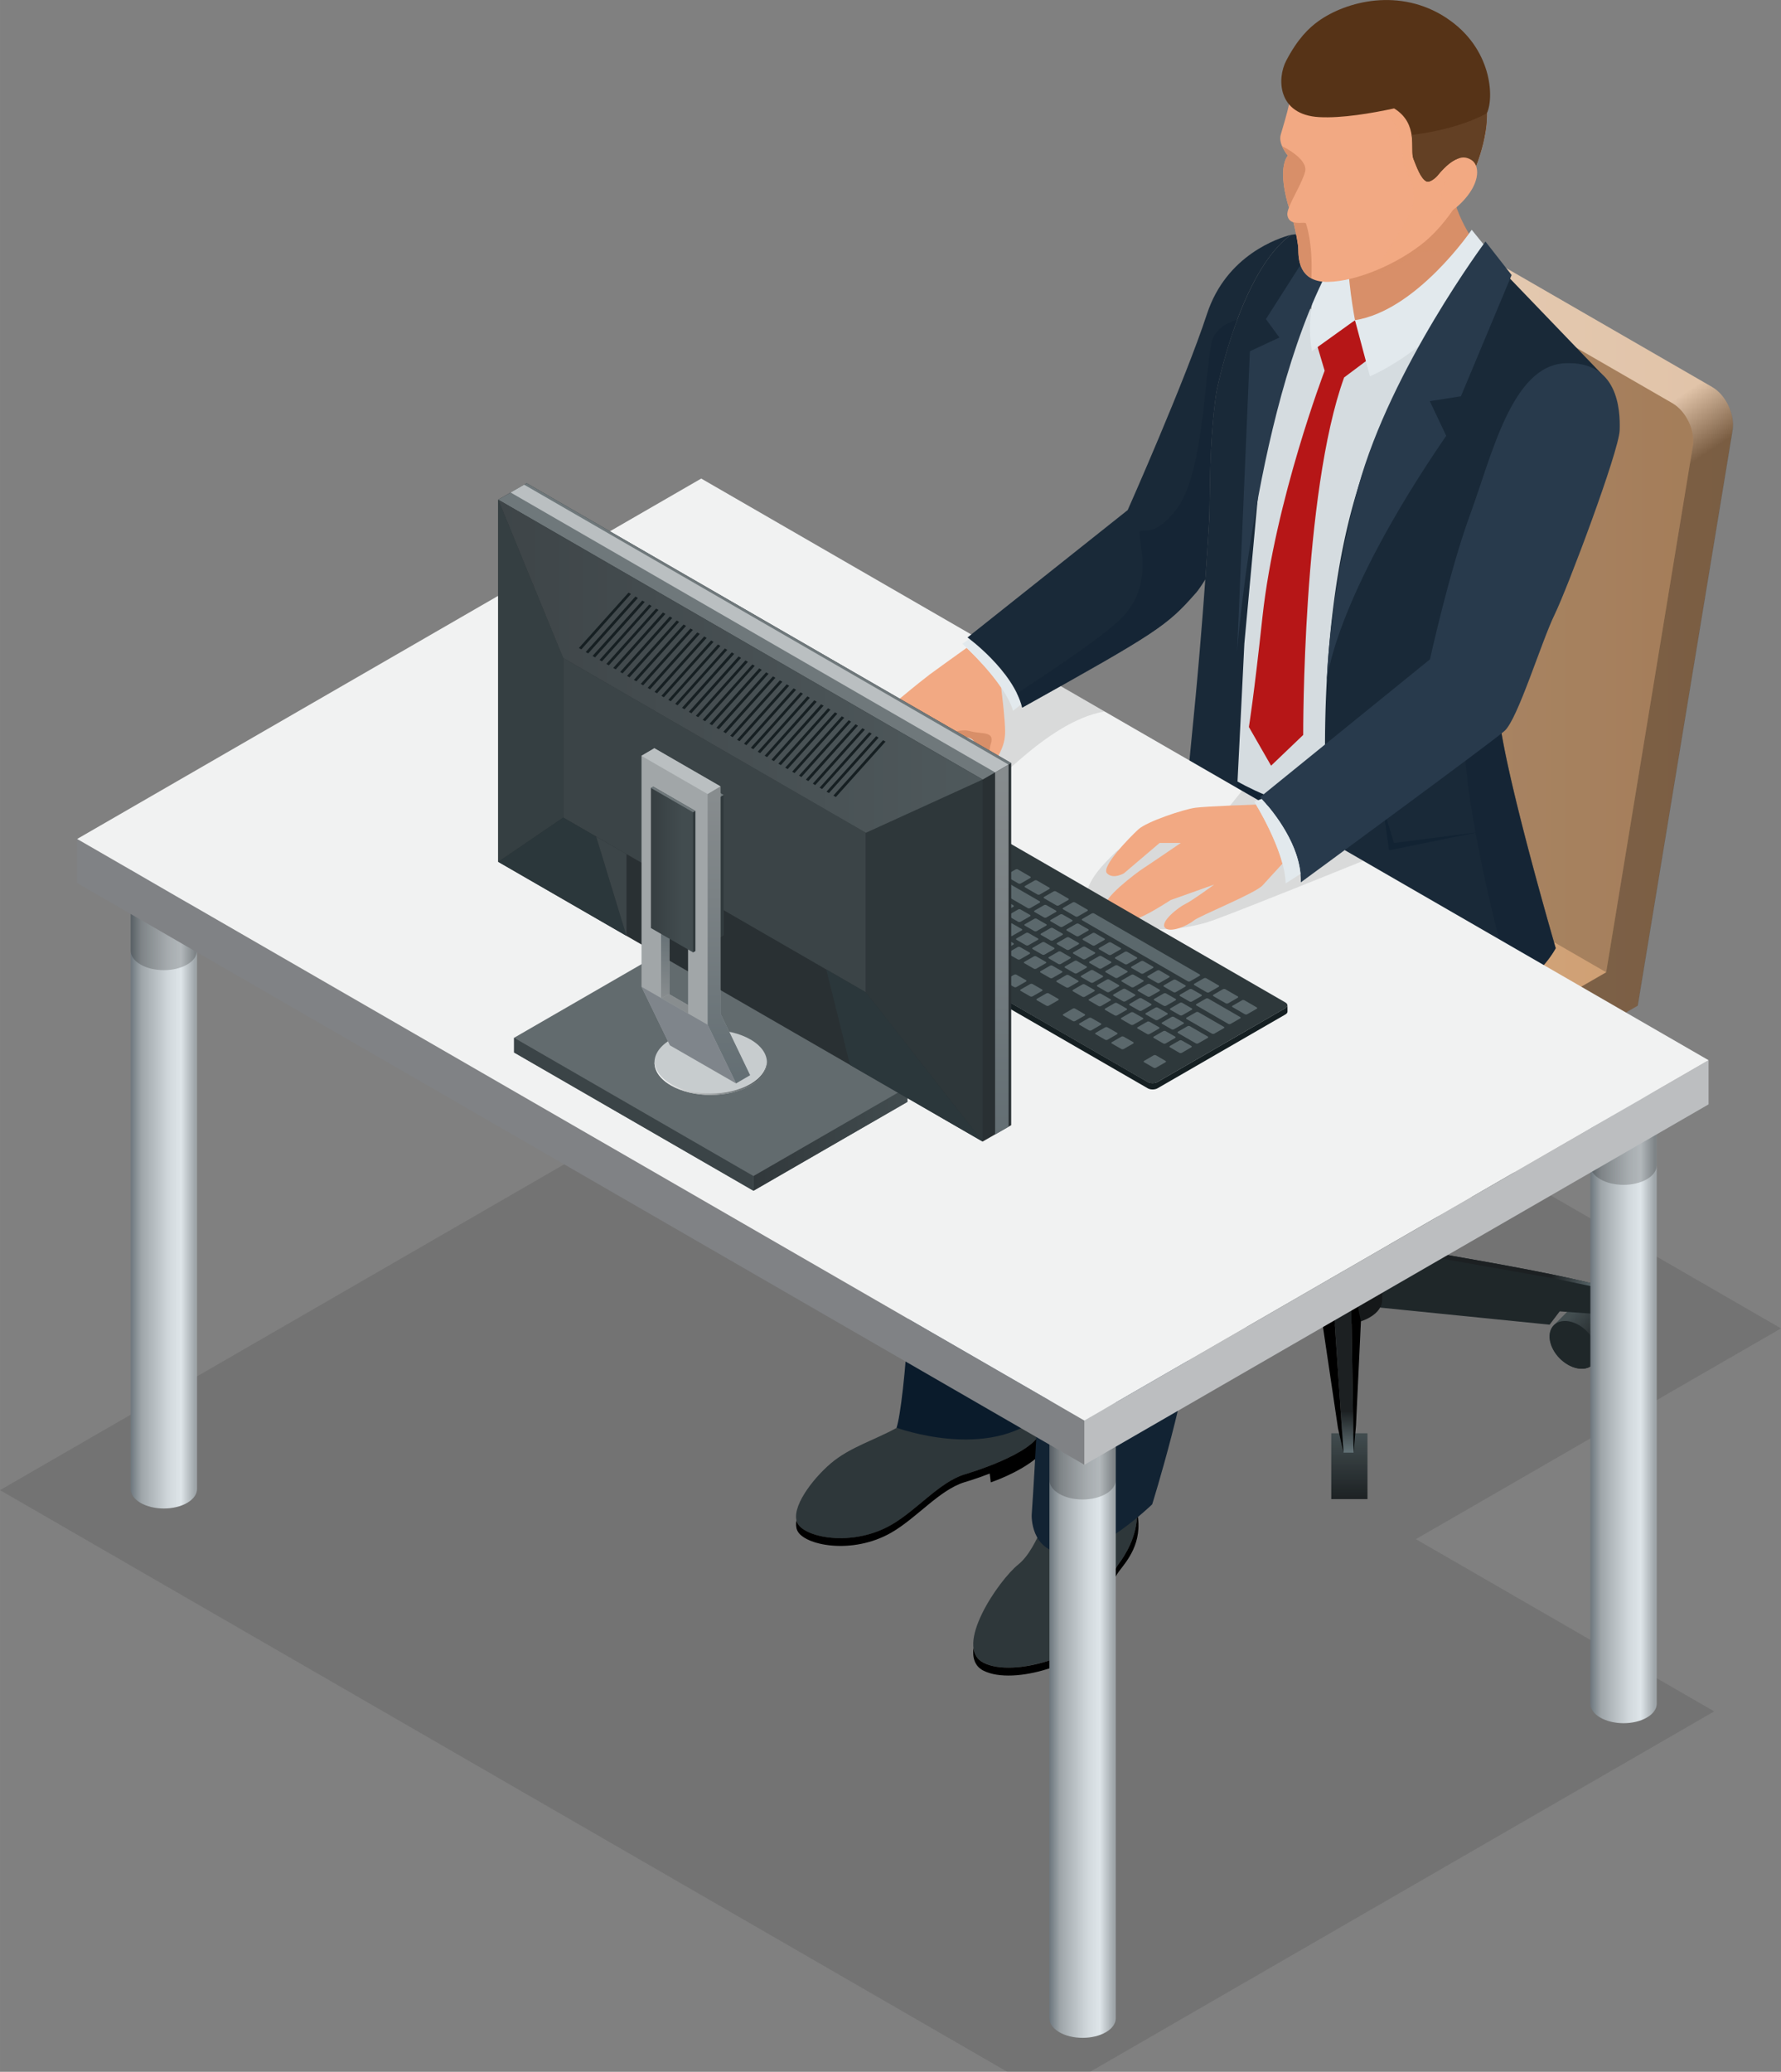 <svg xmlns="http://www.w3.org/2000/svg" xmlns:xlink="http://www.w3.org/1999/xlink" viewBox="0 0 231.15 268.85" width="110" height="127.94"><rect x="0" y="0" width="231.15" height="268.85" fill="#808080" stroke="none"/><defs><linearGradient id="a" x1="77.13" x2="77.13" y1="185.88" y2="194.75" gradientTransform="translate(98)" gradientUnits="userSpaceOnUse"><stop offset="0" stop-color="#4a5659"/><stop offset="1" stop-color="#1f2426"/></linearGradient><linearGradient xlink:href="#a" id="f" x1="45.99" x2="41.73" y1="174.87" y2="178.6"/><linearGradient xlink:href="#a" id="g" x1="-1206.54" x2="-1210.8" y1="171.24" y2="174.97" gradientTransform="matrix(-1 0 0 1 -1003.16 0)"/><linearGradient xlink:href="#a" id="h" x1="52.72" x2="54.37" y1="150.79" y2="157.87"/><linearGradient xlink:href="#a" id="i" x1="-1190.15" x2="-1188.49" y1="148.59" y2="155.67" gradientTransform="matrix(-1 0 0 1 -996.33 0)"/><linearGradient id="b" x1="54.41" x2="73.29" y1="147.41" y2="160.65" gradientTransform="translate(98)" gradientUnits="userSpaceOnUse"><stop offset="0" stop-color="#6f8085"/><stop offset=".23" stop-color="#1f2426"/></linearGradient><linearGradient id="j" x1="70.26" x2="81.38" y1="165.06" y2="165.06" gradientTransform="translate(98)" gradientUnits="userSpaceOnUse"><stop offset="0" stop-color="#2e3638"/><stop offset=".76" stop-color="#171b1c"/></linearGradient><linearGradient xlink:href="#a" id="k" x1="70.26" x2="81.38" y1="161.44" y2="161.44"/><linearGradient xlink:href="#b" id="l" x1="76.46" x2="76.04" y1="188.58" y2="164.97"/><linearGradient xlink:href="#b" id="m" x1="39.02" x2="70.67" y1="168.42" y2="168.42"/><linearGradient xlink:href="#b" id="n" x1="109.82" x2="81.12" y1="167.42" y2="162.4"/><linearGradient id="o" x1="130.8" x2="224.92" y1="92.62" y2="92.62" gradientUnits="userSpaceOnUse"><stop offset="0" stop-color="#deb793"/><stop offset="1" stop-color="#cc9b6e"/></linearGradient><linearGradient id="p" x1="740.13" x2="735.62" y1="82.18" y2="88.91" gradientTransform="matrix(-1 0 0 1 912.22 0)" gradientUnits="userSpaceOnUse"><stop offset="0" stop-color="#fff"/><stop offset="1"/></linearGradient><linearGradient id="c" x1="1124.05" x2="1115.75" y1="150.41" y2="150.41" gradientTransform="translate(-1098.74)" gradientUnits="userSpaceOnUse"><stop offset="0" stop-color="#9ea5a9"/><stop offset=".22" stop-color="#dee5e9"/><stop offset=".41" stop-color="#d1d8dc"/><stop offset=".84" stop-color="#9ea5a9"/><stop offset="1" stop-color="#6f7980"/></linearGradient><linearGradient xlink:href="#c" id="q" x1="1243.29" x2="1235" y1="219.1" y2="219.1"/><linearGradient xlink:href="#c" id="r" x1="1313.5" x2="1305.2" y1="178.27" y2="178.27"/><linearGradient id="d" x1="272.93" x2="292.91" y1="147.8" y2="147.8" gradientTransform="matrix(-1 0 0 1 390.7 0)" gradientUnits="userSpaceOnUse"><stop offset="0" stop-color="#424c4f"/><stop offset="1" stop-color="#31383b"/></linearGradient><linearGradient id="s" x1="305.73" x2="289.61" y1="139.94" y2="139.94" gradientTransform="matrix(-1 0 0 1 390.7 0)" gradientUnits="userSpaceOnUse"><stop offset="0" stop-color="#fff"/><stop offset="1" stop-color="#2f383b"/></linearGradient><linearGradient id="e" x1="260.67" x2="260.67" y1="100.52" y2="147.27" gradientTransform="matrix(-1 0 0 1 390.7 0)" gradientUnits="userSpaceOnUse"><stop offset="0" stop-color="#878c8e"/><stop offset="1" stop-color="#636e73"/></linearGradient><linearGradient id="t" x1="263.16" x2="326.04" y1="86.46" y2="86.46" gradientTransform="matrix(-1 0 0 1 390.7 0)" gradientUnits="userSpaceOnUse"><stop offset="0" stop-color="#4f595c"/><stop offset="1" stop-color="#3e4548"/></linearGradient><linearGradient xlink:href="#d" id="u" x1="299.01" x2="306.48" y1="111.23" y2="111.23"/><linearGradient xlink:href="#e" id="v" x1="304.36" x2="304.36" y1="129.41" y2="120.09"/><linearGradient xlink:href="#e" id="w" x1="296.1" x2="296.1" y1="103.47" y2="141.07"/><linearGradient xlink:href="#d" id="x" x1="302.17" x2="307.94" y1="112.83" y2="112.83"/></defs><g style="isolation:isolate"><path d="M172.78 185.99h4.7v8.54h-4.7z" style="fill:url(#a)"/><path d="m145.65 175.54-2.81-2.81c-.33-.27-.77-.42-1.3-.42-1.6 0-3.37 1.39-3.98 3.1-.34.96-.23 1.82.21 2.39l2.93 2.96c.34.31.81.48 1.38.48 1.59 0 3.38-1.39 3.98-3.09.38-1.09.19-2.06-.41-2.61Z" style="fill:url(#f)"/><path d="M146.07 178.15c-.6 1.71-2.38 3.09-3.98 3.09s-2.4-1.39-1.8-3.09c.6-1.71 2.38-3.1 3.98-3.1s2.4 1.39 1.8 3.1Z" style="fill:#222b2e"/><path d="m201.72 171.91 2.81-2.81c.33-.27.77-.42 1.31-.42 1.59 0 3.37 1.39 3.97 3.1.34.96.23 1.82-.21 2.39l-2.93 2.96c-.34.31-.81.49-1.38.49-1.6 0-3.38-1.39-3.98-3.09-.38-1.09-.19-2.05.41-2.61Z" style="fill:url(#g)"/><path d="M201.31 174.52c.6 1.71 2.38 3.09 3.98 3.09s2.4-1.39 1.8-3.09c-.6-1.71-2.38-3.1-3.98-3.1s-2.4 1.39-1.8 3.1Z" style="fill:#222b2e"/><path d="M153 150.77c-.5-.37-.97-.47-1.34-.34l-3 1.06c-.46.23-.76.86-.76 1.79 0 1.71.99 3.82 2.21 4.71.51.37.98.47 1.35.33l2.9-1.01c.52-.19.86-.83.86-1.83 0-1.71-.99-3.82-2.21-4.71Z" style="fill:url(#h)"/><path d="M147.9 153.28c0 1.71.99 3.82 2.21 4.71 1.22.89 2.21.21 2.21-1.5s-.99-3.82-2.21-4.71c-1.22-.88-2.21-.21-2.21 1.5Z" style="fill:#091215"/><path d="M191.53 148.56c.5-.36.97-.46 1.34-.34l3 1.06c.46.24.76.86.76 1.79 0 1.72-.99 3.82-2.21 4.71-.51.37-.98.47-1.35.33l-2.89-1.01c-.52-.19-.86-.84-.86-1.83 0-1.71.99-3.82 2.21-4.71Z" style="fill:url(#i)"/><path d="M196.63 151.07c0 1.72-.99 3.82-2.21 4.71-1.22.89-2.21.22-2.21-1.5 0-1.71.99-3.82 2.21-4.71 1.22-.88 2.21-.21 2.21 1.5ZM172.05 159.01s-7.44-5.27-12.04-7.95c-4.6-2.69-8.8-5.15-10.86-1.91l4.82 3.98.96 3.02 15.65 12.11 1.47-9.24Z" style="fill:#091215"/><path d="M158.26 151.5c3.38 1.97 10.18 6.63 13.57 8.96l.23-1.45s-7.44-5.27-12.04-7.95c-3.9-2.28-7.51-4.38-9.77-3 2.18.04 5.01 1.69 8.02 3.44Z" style="fill:url(#b)"/><path d="m178.06 167.12 12.33-13.29s.59-2.72 2.21-4.6c1.62-1.88 3.09-3.31 3.09-3.31s-1.44-2.4-3.89-.67-15.37 12.19-15.37 12.19l1.62 9.68Z" style="fill:#091215"/><path d="m145.98 174.15.84 1.36 22.45-4.98-.6-7.31-.7-1.37-20.91 6.83s-9.15 1.7-10.04 6.31l8.96-.84ZM179.11 169.68l22.01 2.22 1.31-1.73 8.53.62s.37-1.75-1.59-3.3c-1.97-1.55-29.99-6.05-29.99-6.05l-.27 8.24Z" style="fill:#222b2e"/><path d="M177.76 159.17c-2.17-1.25-5.69-1.25-7.86 0-1.09.63-1.63 1.45-1.63 2.27v7.25c0 .82.54 1.65 1.63 2.27 2.17 1.26 5.69 1.26 7.86 0 1.09-.62 1.63-1.45 1.63-2.27v-7.25c0-.82-.54-1.64-1.63-2.27Z" style="fill:url(#j)"/><path d="M177.76 159.17c2.17 1.25 2.17 3.29 0 4.54s-5.69 1.25-7.86 0-2.17-3.28 0-4.54c2.17-1.25 5.69-1.25 7.86 0Z" style="fill:url(#k)"/><path d="M176.67 147.95c-1.6-.92-4.2-.92-5.8 0-.8.46-1.2 1.07-1.2 1.67v9.86c0 .61.4 1.21 1.2 1.67 1.6.92 4.2.92 5.8 0 .8-.46 1.2-1.07 1.2-1.67v-9.86c0-.61-.4-1.21-1.2-1.67Z"/><path d="M172.78 165.06h2.53l.37 23.44h-1.31l-1.59-23.44z" style="fill:url(#l)"/><path d="m176.63 171.46-1.32-6.4.37 23.44.31-3.5.64-13.54zM172.78 165.06l-1.16 6.57 2.03 13.69.72 3.18-1.59-23.44z"/><path d="m167.97 161.85-20.91 6.83s-9.15 1.7-10.04 6.31l.63-.06c1.14-2.13 3.97-3.46 3.97-3.46l27.06-8.25-.7-1.37Z" style="fill:url(#m)"/><path d="M209.38 167.49c-1.97-1.55-29.99-6.05-29.99-6.05l-.02.52 22.32 3.94 6.28 1.31s1.5.18 2.67 1.78c-.24-.48-.63-1-1.26-1.5Z" style="fill:url(#n)"/><path d="M130.8 120.88c-.01-.69.44-1.38 1.34-1.91l31.92-18.43 19.62-63.24c.28-.89.83-1.53 1.51-1.88s.03-.01.03-.01c.11-.05.23-.1.35-.14l5.19-2.11c.76-.24 1.63-.15 2.46.33l28.98 16.73c1.79 1.03 2.99 3.55 2.65 5.6l-12.31 74.68-36.02 20.92c-1.8 1.04-4.73 1.04-6.52 0l-37.87-21.86c-.87-.5-1.32-1.16-1.34-1.82v-6.87Z" style="fill:url(#o)"/><path d="M130.81 121.03c.07.62.52 1.23 1.34 1.71l37.87 21.86c1.79 1.04 4.73 1.04 6.52 0l31.92-18.43 11.24-68.25c.34-2.04-.86-4.56-2.65-5.6l-28.98-16.73c-.83-.48-1.71-.57-2.46-.33l5.17-2.1c.76-.24 1.63-.15 2.46.33l28.98 16.73c1.79 1.03 2.99 3.55 2.65 5.6l-12.31 74.68-36.02 20.92c-1.8 1.04-4.73 1.04-6.52 0l-37.87-21.86c-.87-.5-1.32-1.16-1.34-1.82v-6.73.02Z" style="fill:url(#p);mix-blend-mode:multiply;opacity:.4"/><path d="M183.69 37.3c.61-1.98 2.58-2.75 4.38-1.71l28.98 16.73c1.79 1.04 2.99 3.55 2.65 5.6l-11.24 68.25-44.39-25.63 19.62-63.24Z" style="mix-blend-mode:multiply;opacity:.2"/><path d="m231.15 172.38-60.28-34.8-47.38 27.35-31.75-18.33H81L0 193.37l130.73 75.48h10.75l81-46.77-38.72-22.35 47.39-27.35z" style="mix-blend-mode:multiply;opacity:.1"/><path d="M135.15 185.28s-.55-5.13-1.25-7.14c0 0-3.07 1.59-6.35 1.82-3.3.23-5.59-.63-5.59-.63s-2.8 4.39-5.59 5.96c-2.8 1.56-6.11 2.52-8.56 4.62s-5.18 5.77-4.34 7.69c.85 1.92 7.13 3.23 12.25.26 3.29-1.91 6.2-5.5 9.43-6.51 0 0 9.97-2.87 10-6.06Z" style="fill:#2e373a;fill-rule:evenodd"/><path d="M135.1 185.65c-.73 3.04-9.95 5.69-9.95 5.69-3.23 1.01-6.14 4.6-9.43 6.51-5.12 2.97-11.41 1.66-12.25-.26-.05-.1-.08-.22-.1-.33-.09.5-.07.95.1 1.34.85 1.92 7.13 3.23 12.25.26 3.29-1.91 6.2-5.5 9.43-6.51 0 0 1.48-.42 3.3-1.13l.14 1.14s3.74-1.23 6.13-3.33l.44-2.48h-.03c.01-.08.03-.17.03-.26 0 0-.01-.24-.05-.64Z" style="fill-rule:evenodd"/><path d="m171.54 131.46-2.67-11.96 1.35-6.68c-9.06-2.89-13.73-7.38-13.73-7.38-1.04 2.46-2.5 3.41-2.5 3.41s-22.88 9.91-30.24 15.64c-10.37 8.07-8.73 13.13-6.59 25.07 2.13 11.94.16 32.94-.8 35.71 0 0 11.89 4.38 18.82-1.7 0 0 2.42-27.47-.4-40.05 0 0 31.11-9.2 36.76-12.08Z" style="fill:#0a1b2b;fill-rule:evenodd"/><path d="M136.55 194.44s-1.75 6.47-4.37 8.56c-2.62 2.1-8.48 10.74-4.55 12.75 3.93 2.01 13.37-1.05 14.51-4.54 1.14-3.49 2.01-6.9 3.06-8.3 1.05-1.4 3.86-5.66 1.45-10.43 0 0-2.49 4.2-6.04 3.51-3.58-.7-4.06-1.56-4.06-1.56Z" style="fill:#2e373a;fill-rule:evenodd"/><path d="M147.59 196.29c.03 3.11-1.63 5.62-2.39 6.63-1.05 1.4-1.92 4.8-3.06 8.3-1.14 3.49-10.57 6.55-14.51 4.54-.8-.41-1.18-1.08-1.29-1.92-.15 1.31.19 2.39 1.29 2.95 3.93 2.01 13.37-1.05 14.51-4.54 1.14-3.5 2.01-6.9 3.06-8.3.98-1.31 3.19-3.7 2.39-7.66Z" style="fill-rule:evenodd"/><path d="M191.37 113.65s-11.03 1.7-21.15-.83l-2.85 8c-5.53 4.88-24.54 14.99-27.18 17.81-3.09 3.31-4.93 15.16-5.04 28.44-.11 13.18-1.25 29.52-1.25 29.52s-.21 4.69 4.26 5.01c4.48.32 11.38-6.39 11.38-6.39s4.88-15.64 5.2-23.13c.25-5.77-.08-16.63-.08-16.63s26.79-12.69 32.76-18.56c5.97-5.86 5.76-17.17 3.94-23.25Z" style="fill:#122333;fill-rule:evenodd"/><path d="M188.45 24.07c-.96 2.12-2.13 3.99-3.36 5.37-2.64 2.97-9.31 5.61-12.9 6.59.57 1 .8 3.61.74 6.1-.08 3.26 8.68 3.4 13.81-.83 5.13-4.23 5.51-8.63 5.51-8.63s-3.59-4.39-3.81-8.59Z" style="fill:#d88f69"/><path d="M188.45 24.07c-.96 2.12-2.13 3.99-3.36 5.37-2.64 2.97-6.97 5.81-10.56 6.79.08.14.18.31.28.51 1.74-.36 5.1-1.27 8.18-3.35 3.18-2.15 6.64.59 8.32 2.27.85-1.77.96-2.99.96-2.99s-3.59-4.39-3.81-8.59Z" style="fill:#d88f69;mix-blend-mode:multiply;opacity:.15"/><path d="m158.39 97.41-1.44 15.79 24.24 6.96-2.4-17.17-20.4-5.58z" style="fill:#122333"/><path d="M156.66 98.83s7.2 6.05 18.26 6.98c11.05.93 14.74-23.51 14.74-23.51l.6-30.24-3.37-9.24-11.02-1.26-8.66-2.2s-10.57 40.21-10.54 59.48Z" style="fill:#d5dce0"/><path d="m170.84 44.47 1.08 3.63 2.53.88 3.59-2.69-2.18-4.74-5.02 2.92z" style="fill:#b61617"/><path d="M167.55 30.48c-6.67 4.84-9.69 20.45-9.69 20.45-1.02 7.04-.75 13.51-.95 16.94a686.9 686.9 0 0 1-1.72 22.39c-.6 6.28-2.64 27.05-2.64 27.05s.59 4.02 4.42 5.61c3.83 1.59 2.91-8.35 3.11-11.39.2-3.05 1.42-28 1.42-28l2.8-30.36c2.04-7.7 8.19-22.69 8.19-22.69s-.88-.32-2.42-.25c-1.12.05-2.52.25-2.52.25ZM194.52 34.62S180.73 44.28 175 67.85c-5.73 23.57-2.27 57.22 1.59 60.69 3.86 3.47 12.4 1.81 17.63.56 5.23-1.25 7.69-6.05 7.69-6.05s-7.58-25.87-7.46-31.82c.12-5.95 13.44-42.69 13.44-42.69l-13.38-13.92Z" style="fill:#192938"/><path d="M191 29.83s-7.11 10.47-15.14 11.72l1.94 7.28s10.28-4.14 15.84-15.77l-2.63-3.24ZM170.26 45.57l5.6-4.02s-1.14-5.94-.87-9.35l-2.18-.52s-3.79 6.93-2.54 13.89Z" style="fill:#e2e9ed"/><path d="M192.79 31.35s-12.26 16.44-16.49 31.79c-3.79 13.73-4.11 25.3-4.11 25.3s.78-10.42 15.51-31.89l-2.13-4.49 4.04-.64 6.58-15.73-3.4-4.35ZM162.22 45.58l-1.66 38.95s2.74-36.23 14.02-53.25l-2.69-1.78-7.59 11.91 1.75 2.39-3.83 1.78Z" style="fill:#283a4c"/><path d="m179.44 104.53 1.48 4.86 10.79-1.38-11.42 2.33-.85-5.81z" style="fill:#122333"/><path d="m174.45 48.98-.44-2.32-2.09 1.45s-6.43 16.84-8.07 31.96c-1.14 10.55-1.76 14.27-1.76 14.27l2.88 5.02 4.17-3.99s-.12-31.43 5.31-46.39Z" style="fill:#b61617"/><path d="M201.92 123.04s-7.58-25.87-7.46-31.82c.06-3.07 3.48-14.87 6.78-25.57-1.02-2.45-2.49-5.26-3.87-5.28-2.44-.04-3.72 3.61-4.19 10.48-.47 6.87-1.99 20.19-2.92 25.29-.78 4.32 3.55 24.74 6.23 32.12 3.67-1.82 5.42-5.22 5.42-5.22Z" style="fill:#122333;opacity:.5"/><path d="M24.31 105.82c-1.68-.99-4.41-.99-6.09 0-.84.49-1.26 1.14-1.26 1.79v85.61c0 .65.42 1.3 1.26 1.79 1.68.99 4.41.99 6.09 0 .84-.49 1.26-1.14 1.26-1.79v-85.61c0-.65-.42-1.29-1.26-1.79Z" style="fill:url(#c)"/><path d="M24.31 105.82c1.68.99 1.68 2.59 0 3.58-1.68.99-4.41.99-6.09 0-1.68-.99-1.68-2.59 0-3.58 1.68-.99 4.41-.99 6.09 0Z" style="fill:#b8bfc3"/><path d="M24.31 105.82c-1.68-.99-4.41-.99-6.09 0-.84.49-1.26 1.14-1.26 1.79v15.75c0 .65.42 1.3 1.26 1.79 1.68.99 4.41.99 6.09 0 .84-.49 1.26-1.14 1.26-1.79v-15.75c0-.65-.42-1.29-1.26-1.79Z" style="mix-blend-mode:multiply;opacity:.2"/><path d="M24.31 105.82c1.68.99 1.68 2.59 0 3.58-1.68.99-4.41.99-6.09 0-1.68-.99-1.68-2.59 0-3.58 1.68-.99 4.41-.99 6.09 0Z" style="fill:#b8bfc3"/><path d="M143.55 174.51c-1.68-.99-4.4-.99-6.09 0-.84.49-1.26 1.14-1.26 1.79v85.61c0 .65.42 1.29 1.26 1.79 1.68.99 4.41.99 6.09 0 .84-.49 1.26-1.14 1.26-1.79V176.3c0-.65-.42-1.3-1.26-1.79Z" style="fill:url(#q)"/><path d="M143.55 174.51c1.68.99 1.68 2.59 0 3.58-1.68.99-4.4.99-6.09 0-1.68-.99-1.68-2.59 0-3.58 1.68-.99 4.41-.99 6.09 0Z" style="fill:#b8bfc3"/><path d="M143.55 174.51c-1.68-.99-4.4-.99-6.09 0-.84.49-1.26 1.14-1.26 1.79v15.75c0 .65.42 1.3 1.26 1.79 1.68.99 4.41.99 6.09 0 .84-.49 1.26-1.14 1.26-1.79V176.3c0-.65-.42-1.3-1.26-1.79Z" style="mix-blend-mode:multiply;opacity:.2"/><path d="M143.55 174.51c1.68.99 1.68 2.59 0 3.58-1.68.99-4.4.99-6.09 0-1.68-.99-1.68-2.59 0-3.58 1.68-.99 4.41-.99 6.09 0Z" style="fill:#b8bfc3"/><path d="M213.76 133.68c-1.68-.99-4.41-.99-6.09 0-.84.49-1.26 1.14-1.26 1.79v85.61c0 .65.42 1.3 1.26 1.79 1.68.99 4.41.99 6.09 0 .84-.49 1.26-1.14 1.26-1.79v-85.61c0-.65-.42-1.29-1.26-1.79Z" style="fill:url(#r)"/><path d="M213.76 133.68c1.68.99 1.68 2.59 0 3.58-1.68.99-4.41.99-6.09 0-1.68-.99-1.68-2.59 0-3.58 1.68-.99 4.41-.99 6.09 0Z" style="fill:#b8bfc3"/><path d="M213.76 133.68c-1.68-.99-4.41-.99-6.09 0-.84.49-1.26 1.14-1.26 1.79v15.75c0 .65.42 1.3 1.26 1.79 1.68.99 4.41.99 6.09 0 .84-.49 1.26-1.14 1.26-1.79v-15.75c0-.65-.42-1.29-1.26-1.79Z" style="mix-blend-mode:multiply;opacity:.2"/><path d="M213.76 133.68c1.68.99 1.68 2.59 0 3.58-1.68.99-4.41.99-6.09 0-1.68-.99-1.68-2.59 0-3.58 1.68-.99 4.41-.99 6.09 0Z" style="fill:#b8bfc3"/><path d="M140.74 190.08 10.01 114.59v-5.72l130.73 75.47v5.74z" style="fill:#808285"/><path d="M140.74 190.08v-5.74l81.01-46.76v5.73l-81.01 46.77z" style="fill:#bcbec0"/><path d="M140.74 184.34 10.01 108.87l81-46.77 130.74 75.48-81.01 46.76z" style="fill:#f1f2f2"/><g style="mix-blend-mode:multiply;opacity:.1"><path d="M129.94 84.57c-6.62 4.28-23.27 15.65-18.95 19.1 5.36 4.29 11.58 2.2 14.58.74 2.66-1.3 10.12-10.77 17.8-12.09l-13.43-7.75ZM157.68 119.34c4.21-1.56 14.05-5.53 19.26-7.64l-15.75-9.09c-1.8 2.31-3.73 4.58-4.53 4.82-1.7.52-10.37 1.64-11.84 3.12-1.48 1.48-5.47 5.11-3 7.62 2.47 2.51 10 3.35 15.86 1.17Z" style="fill-rule:evenodd"/></g><path d="M187.37 4.16c-3.94-2.52-10.08-2.09-14.34.94s-5.32 6.59-5.67 8.19c-.35 1.6-.79 2.98-1.14 4.2-.35 1.22.93 2.7.93 2.7-1.32 1.74-.17 5.77.14 6.74-.15.38-.23.71-.21.93.07.6.4.87.79.99.33 1.31.62 2.85.63 3.52.02.98-.03 4.23 3.79 4.21 3.82-.03 9.27-2.41 12.68-5.26 3.4-2.85 6.9-8.53 7.82-14.16.92-5.62-1.48-10.47-5.43-12.99Z" style="fill:#f2a983"/><path d="M167.29 26.92c.5-1.3 1.76-3.33 2.09-4.64.43-1.7-2.98-3.31-2.98-3.31.3.68.75 1.21.75 1.21-1.32 1.74-.17 5.77.14 6.74Z" style="fill:#d88f69"/><path d="M187.37 4.16c-3.94-2.52-10.08-2.09-14.34.94-3.39 2.41-4.75 5.15-5.34 6.98.61 1.31 1.43 2.31 2.55 2.52 3.82.73 7.36-.54 9.29-.01 1.47.4 2.27 3.14 2.49 5.62.22 2.49 1.79 3.31 1.37 6.1-.37 2.42-3.69 6.1-4.58 8.68 2.26-.95 4.47-2.26 6.16-3.68 3.4-2.85 6.9-8.53 7.82-14.16.92-5.62-1.48-10.47-5.43-12.99Z" style="fill:#f2a983;mix-blend-mode:multiply;opacity:.15"/><path d="M187.78 2.36c-6.09-4.04-13.08-2.19-16.68.39-1.26.91-2.67 2.28-4.16 5.11-1.23 2.34-1.14 7.04 4.28 7.34 2.93.16 6.79-.5 9.72-1.13 3.22 1.98 2.04 5.39 2.49 6.51.45 1.12.95 2.56 1.68 2.95.44.24 1.26-.5 1.46-.75.5-.61 4.01-4.86 4.36.28.86-1.89 1.52-3.91 1.85-5.92.14-.84.2-1.66.2-2.45.96-2.05.66-8.44-5.21-12.33Z" style="fill:#563317"/><path d="M183.44 20.58c.45 1.12.95 2.56 1.68 2.95.44.24 1.26-.5 1.46-.75.5-.61 4.01-4.86 4.36.28.86-1.89 1.52-3.91 1.85-5.92.14-.84.2-1.66.2-2.45-3.35 1.82-7.52 2.55-9.77 2.82.19 1.29 0 2.48.23 3.06Z" style="fill:#634024"/><path d="M170.2 36.11c.22-4.74-.71-7.11-.71-7.11-.06-.21-.93.05-1.61-.16.33 1.31.62 2.85.63 3.52.02.75 0 2.83 1.69 3.75Z" style="fill:#d88f69"/><path d="M186.45 27.49c.47.29 1.56.69 3.62-1.61 2.05-2.3 1.97-4.43.91-5.11-1.06-.68-2.06-.23-2.58.6s-1.95 6.13-1.95 6.13Z" style="fill:#f2a983"/><path d="M186.45 27.49c.47.29 1.56.69 3.62-1.61 2.05-2.3 1.97-4.43.91-5.11-1.06-.68-2.06-.23-2.58.6s-1.95 6.13-1.95 6.13Z" style="fill:#f2a983;mix-blend-mode:multiply;opacity:.15"/><path d="M163.52 103.44s5.45 5.4 5.31 11.06c0 0 24.72-18.13 26.44-19.65 1.72-1.52 4.77-11.55 6.49-15.08 1.72-3.54 8.35-21.18 8.45-23.93.1-2.75-.25-9.04-7.12-8.7-6.88.34-9.48 11.99-12.23 19.46-2.75 7.47-5.27 18.96-5.27 18.96l-22.05 17.89Z" style="fill:#283a4c"/><path d="M163.01 104.41h-.03s-6.39.21-7.86.41c-1.47.2-6.24 1.77-7.37 2.8-1.13 1.03-4.86 4.86-4.08 5.7.79.84 2.21 0 2.21 0l4.62-3.93h2.75s-4.03 2.75-4.87 3.29c-.84.54-5.57 4.08-4.82 5.01.75.93 1.88.69 1.88.69s.74.98 1.82.88c1.08-.1 4.67-2.46 4.67-2.46l5.65-2.01s-2.8 2.06-3.73 2.51c-.93.44-3.34 2.36-2.65 3.09.69.74 2.95-.29 3.73-.93.79-.64 8.01-3.54 8.94-4.57.54-.59 1.67-1.84 2.58-2.82-.85-3.16-2.77-6.54-3.44-7.66Z" style="fill:#f2a983"/><path d="m163.75 103.67-.97.35s3.99 6.34 4.08 10.62l1.93-1.24c-.43-4.55-4.09-8.72-5.04-9.73Z" style="fill:#e2e9ed"/><path d="M125.46 84.07c-1.47 1.05-4.09 2.93-4.79 3.45-.98.74-6.29 4.96-7.52 6.54-1.23 1.57-2.65 5.36-2.01 5.8.64.44 2.95-3.05 2.95-3.05s-.88 6.58-.44 7.27c.44.69.93 1.18.93 1.18s1.38.25 1.87-.34c.49-.59.93-1.77.93-1.77s1.96.44 2.5-.54 2.8-6.63 3.74-6.88c.93-.25 3-.25 2.85.88-.15 1.13-2.26 4.91-1.87 6.04.39 1.13.79 1.72 2.95-1.42 2.16-3.15 2.9-4.42 2.9-6.29 0-1.48-.37-4.54-.52-5.74-1.47-2.16-3.5-4.2-4.47-5.13Z" style="fill:#f2a983"/><path d="M128.59 96.55c.57-1.76-1.23-1.23-2.71-1.68-1.48-.45-4.22.86-5.53 1.59-1.31.72-1.39.46-1.97-.03-.57-.49-1.39.16-2.26 0-.86-.16-1.56-.62-1.56-.94s2.17-3.89 2.21-4.3c0-.08.03-.29.06-.56-1.55 1.3-3.09 2.68-3.68 3.44-1.23 1.57-2.65 5.36-2.01 5.8.64.44 2.95-3.05 2.95-3.05s-.88 6.58-.44 7.27c.44.69.93 1.18.93 1.18s1.38.25 1.87-.34c.49-.59.93-1.77.93-1.77s1.96.44 2.5-.54 2.8-6.63 3.74-6.88c.93-.25 3-.25 2.85.88-.15 1.13-2.26 4.91-1.87 6.04.39 1.13.79 1.72 2.95-1.42.4-.59.76-1.11 1.07-1.58-.2-1.11-.29-2.31-.04-3.1Z" style="fill:#d88f69"/><path d="m125.81 82.92-.91.62s5.5 4.96 6.58 8.7l1.06-.84c-1.24-4.05-5.64-7.64-6.73-8.48Z" style="fill:#e2e9ed"/><path d="M155.17 76.99c.31-.35.74-.98 1.26-1.8.18-2.56.35-5.06.48-7.33.2-3.43-.07-9.89.95-16.94 0 0 3.02-15.61 9.69-20.45-1.57.41-8.38 2.59-10.9 10.27-2.85 8.7-10.29 25.45-10.29 25.45l-20.79 16.53s5.92 4.3 7.1 9.11c17.52-9.77 18.78-10.61 22.51-14.86Z" style="fill:#192938"/><path d="M155.17 76.99c.31-.35.74-.98 1.26-1.8.18-2.56.35-5.06.48-7.33.2-3.43-.07-9.89.95-16.94 0 0 .88-4.53 2.73-9.47-1.67.54-3.05 1.48-3.36 3.06-.97 4.93-1.07 17.27-4.68 21.76-3.61 4.49-4.97 1.23-4.61 3.6.35 2.38 1.32 7.12-3 10.92-2.94 2.59-9.24 6.78-12.96 9.18.29.6.53 1.23.68 1.86 17.52-9.77 18.78-10.61 22.51-14.86Z" style="fill:#122333;opacity:.5"/><path d="M113.18 99.85c.36-.21.94-.21 1.29 0l52.35 30.23c.36.21.36.54 0 .75l-16.59 9.58c-.36.21-.94.21-1.29 0l-52.35-30.23c-.36-.21-.36-.54 0-.75l16.59-9.58Z" style="fill:#2e383b"/><path d="m166.83 130.82-16.59 9.58c-.36.21-.94.21-1.29 0L96.6 110.17c-.17-.1-.25-.22-.27-.35v.8c0 .13.09.27.27.37l52.35 30.23c.35.21.94.21 1.29 0l16.59-9.58c.18-.1.27-.24.27-.37v-.83c0 .14-.09.27-.27.37Z" style="fill:#151f22"/><path d="M153.07 135.02a.36.36 0 0 1 .32 0l1.22.7c.09.05.09.14 0 .19l-1.22.71a.36.36 0 0 1-.32 0l-1.22-.71c-.09-.05-.09-.13 0-.19l1.22-.7ZM150.97 133.81a.36.36 0 0 1 .32 0l1.22.7c.09.05.09.13 0 .19l-1.22.7a.36.36 0 0 1-.32 0l-1.22-.7c-.09-.05-.09-.14 0-.19l1.22-.7ZM148.87 132.59c.09-.05.23-.05.33 0l1.22.7c.09.05.09.13 0 .19l-1.22.7a.36.36 0 0 1-.32 0l-1.22-.7c-.09-.05-.09-.14 0-.19l1.22-.7ZM146.77 131.38c.09-.05.24-.05.33 0l1.22.7c.09.05.09.13 0 .19l-1.22.7c-.09.05-.24.05-.33 0l-1.22-.7c-.09-.05-.09-.14 0-.19l1.22-.7ZM144.67 130.17a.36.36 0 0 1 .32 0l1.22.7c.09.05.09.13 0 .19l-1.22.7a.36.36 0 0 1-.32 0l-1.22-.7c-.09-.05-.09-.14 0-.19l1.22-.7ZM142.58 128.96a.36.36 0 0 1 .32 0l1.22.7c.09.05.09.14 0 .18l-1.22.71a.36.36 0 0 1-.32 0l-1.22-.71c-.09-.05-.09-.13 0-.18l1.22-.7ZM140.48 127.75a.36.36 0 0 1 .32 0l1.22.7c.09.05.09.13 0 .19l-1.22.7a.36.36 0 0 1-.32 0l-1.22-.7c-.09-.05-.09-.13 0-.19l1.22-.7ZM138.38 126.54a.36.36 0 0 1 .32 0l1.22.71c.09.05.09.13 0 .18l-1.22.7a.36.36 0 0 1-.32 0l-1.22-.7c-.09-.05-.09-.14 0-.18l1.22-.71ZM136.28 125.32a.36.36 0 0 1 .32 0l1.22.7c.09.05.09.14 0 .19l-1.22.7a.36.36 0 0 1-.32 0l-1.22-.7c-.09-.05-.09-.14 0-.19l1.22-.7ZM134.18 124.11a.36.36 0 0 1 .32 0l1.22.7c.09.05.09.14 0 .19l-1.22.7a.36.36 0 0 1-.32 0l-1.22-.7c-.09-.05-.09-.14 0-.19l1.22-.7ZM132.08 122.9a.36.36 0 0 1 .32 0l1.22.7c.09.05.09.14 0 .19l-1.22.7a.36.36 0 0 1-.32 0l-1.22-.7c-.09-.05-.09-.14 0-.19l1.22-.7ZM110.76 110.59c.09-.05.24-.05.33 0l1.22.7c.09.05.09.14 0 .19l-1.22.7a.36.36 0 0 1-.32 0l-1.22-.7c-.09-.05-.09-.14 0-.19l1.22-.7ZM108.66 109.38a.36.36 0 0 1 .32 0l1.22.7c.09.05.09.14 0 .19l-1.22.7a.36.36 0 0 1-.32 0l-1.22-.7c-.09-.05-.09-.13 0-.19l1.22-.7ZM106.56 108.17a.36.36 0 0 1 .32 0l1.22.7c.09.05.09.14 0 .19l-1.22.7a.36.36 0 0 1-.32 0l-1.22-.7c-.09-.05-.09-.13 0-.19l1.22-.7ZM104.46 106.96a.36.36 0 0 1 .32 0l1.22.7c.09.05.09.14 0 .19l-1.22.7a.36.36 0 0 1-.32 0l-1.22-.7c-.09-.05-.09-.14 0-.19l1.22-.7ZM112.89 109.36a.36.36 0 0 1 .32 0l1.22.7c.09.05.09.14 0 .19l-1.22.7a.36.36 0 0 1-.32 0l-1.22-.7c-.09-.05-.09-.14 0-.19l1.22-.7ZM110.79 108.15a.36.36 0 0 1 .32 0l1.22.7c.09.05.09.14 0 .19l-1.22.71a.36.36 0 0 1-.32 0l-1.22-.71c-.09-.05-.09-.13 0-.19l1.22-.7ZM108.69 106.94a.36.36 0 0 1 .32 0l1.22.7c.09.05.09.14 0 .19l-1.22.7a.36.36 0 0 1-.32 0l-1.22-.7c-.09-.05-.09-.13 0-.19l1.22-.7ZM115.02 108.13a.36.36 0 0 1 .32 0l1.22.7c.09.05.09.13 0 .19l-1.22.71a.36.36 0 0 1-.32 0l-1.22-.7c-.09-.05-.09-.14 0-.19l1.22-.7ZM112.92 106.92a.36.36 0 0 1 .32 0l1.22.7c.09.05.09.14 0 .19l-1.22.7a.36.36 0 0 1-.32 0l-1.22-.7c-.09-.05-.09-.14 0-.19l1.22-.7ZM110.82 105.71a.36.36 0 0 1 .32 0l1.22.7c.09.05.09.13 0 .19l-1.22.7a.36.36 0 0 1-.32 0l-1.22-.7c-.09-.05-.09-.14 0-.19l1.22-.7ZM108.72 104.5a.36.36 0 0 1 .32 0l1.22.7c.09.05.09.14 0 .19l-3.35 1.93a.36.36 0 0 1-.32 0l-1.22-.7c-.09-.05-.09-.13 0-.19l3.35-1.93ZM117.15 106.9a.36.36 0 0 1 .32 0l1.22.7c.09.05.09.14 0 .19l-1.22.7a.36.36 0 0 1-.32 0l-1.22-.7c-.09-.05-.09-.14 0-.19l1.22-.7ZM115.05 105.69a.36.36 0 0 1 .32 0l1.22.7c.09.05.09.14 0 .19l-1.22.7a.36.36 0 0 1-.32 0l-1.22-.7c-.09-.05-.09-.13 0-.19l1.22-.7ZM112.95 104.48a.36.36 0 0 1 .32 0l1.22.7c.09.05.09.14 0 .19l-1.22.7a.36.36 0 0 1-.32 0l-1.22-.7c-.09-.05-.09-.13 0-.19l1.22-.7ZM117.22 104.49a.36.36 0 0 1 .32 0l3.27 1.89c.09.05.09.14 0 .19l-1.22.71a.36.36 0 0 1-.32 0l-3.27-1.89c-.09-.05-.09-.13 0-.19l1.22-.7ZM115.08 103.25a.36.36 0 0 1 .32 0l1.22.7c.09.05.09.13 0 .19l-1.22.7a.36.36 0 0 1-.32 0l-1.22-.7c-.09-.05-.09-.14 0-.19l1.22-.7ZM112.98 102.04a.36.36 0 0 1 .32 0l1.22.7c.09.05.09.14 0 .19l-3.35 1.93a.36.36 0 0 1-.32 0l-1.22-.7c-.09-.05-.09-.14 0-.19l3.35-1.93ZM129.98 121.69a.36.36 0 0 1 .32 0l1.22.7c.09.05.09.14 0 .19l-1.22.7a.36.36 0 0 1-.32 0l-1.22-.7c-.09-.05-.09-.13 0-.19l1.22-.7ZM119.08 115.4a.36.36 0 0 1 .32 0l1.22.7c.09.05.09.14 0 .19l-1.22.7a.36.36 0 0 1-.32 0l-1.22-.7c-.09-.05-.09-.13 0-.19l1.22-.7ZM116.98 114.19a.36.36 0 0 1 .32 0l1.22.7c.09.05.09.14 0 .19l-1.22.7a.36.36 0 0 1-.32 0l-1.22-.7c-.09-.05-.09-.14 0-.19l1.22-.7ZM114.89 112.97a.36.36 0 0 1 .32 0l1.22.7c.09.05.09.14 0 .19l-1.22.7a.36.36 0 0 1-.32 0l-1.22-.7c-.09-.05-.09-.14 0-.19l1.22-.7ZM121.21 114.17a.36.36 0 0 1 .32 0l1.22.7c.09.05.09.14 0 .19l-1.22.7a.36.36 0 0 1-.32 0l-1.22-.7c-.09-.05-.09-.13 0-.19l1.22-.7ZM119.11 112.96a.36.36 0 0 1 .32 0l1.22.7c.09.05.09.14 0 .19l-1.22.71a.36.36 0 0 1-.32 0l-1.22-.71c-.09-.05-.09-.13 0-.19l1.22-.7ZM117.01 111.74c.09-.05.24-.05.33 0l1.22.7c.09.05.09.13 0 .19l-1.22.7a.36.36 0 0 1-.32 0l-1.22-.7c-.09-.05-.09-.13 0-.19l1.22-.7ZM123.36 110.5a.36.36 0 0 1 .32 0l1.22.7c.09.05.09.14 0 .19l-1.22.7a.36.36 0 0 1-.32 0l-1.22-.7c-.09-.05-.09-.14 0-.19l1.22-.7ZM127.59 110.49a.36.36 0 0 1 .32 0l1.22.71c.09.05.09.13 0 .18l-1.22.71a.36.36 0 0 1-.32 0l-1.22-.71c-.09-.05-.09-.13 0-.18l1.22-.71ZM125.49 109.28a.36.36 0 0 1 .32 0l1.22.7c.09.05.09.14 0 .19l-1.22.7a.36.36 0 0 1-.32 0l-1.22-.7c-.09-.05-.09-.14 0-.19l1.22-.7ZM123.39 108.06a.36.36 0 0 1 .32 0l1.22.7c.09.05.09.13 0 .19l-1.22.7a.36.36 0 0 1-.32 0l-1.22-.7c-.09-.05-.09-.14 0-.19l1.22-.7ZM152.05 131.97a.36.36 0 0 1 .32 0l1.22.71c.09.05.09.13 0 .18l-1.22.7a.36.36 0 0 1-.32 0l-1.22-.7c-.09-.05-.09-.13 0-.18l1.22-.71ZM154.12 133.17a.36.36 0 0 1 .32 0l2.3 1.33c.09.05.09.14 0 .19l-1.22.7a.36.36 0 0 1-.32 0l-2.3-1.33c-.09-.05-.09-.14 0-.19l1.22-.7ZM149.95 130.76a.36.36 0 0 1 .32 0l1.22.7c.09.05.09.13 0 .19l-1.22.7a.36.36 0 0 1-.32 0l-1.22-.7c-.09-.05-.09-.14 0-.19l1.22-.7ZM147.85 129.55a.36.36 0 0 1 .32 0l1.22.71c.09.05.09.13 0 .19l-1.22.7a.36.36 0 0 1-.32 0l-1.22-.7c-.09-.05-.09-.14 0-.19l1.22-.71ZM145.75 128.34a.36.36 0 0 1 .32 0l1.22.7c.09.05.09.14 0 .19l-1.22.7a.36.36 0 0 1-.32 0l-1.22-.7c-.09-.05-.09-.14 0-.19l1.22-.7ZM143.65 127.12c.09-.05.24-.05.33 0l1.22.7c.09.05.09.14 0 .19l-1.22.71c-.09.05-.24.05-.33 0l-1.22-.71c-.09-.05-.09-.13 0-.19l1.22-.7ZM141.56 125.91a.36.36 0 0 1 .32 0l1.22.7c.09.05.09.13 0 .19l-1.22.7a.36.36 0 0 1-.32 0l-1.22-.7c-.09-.05-.09-.13 0-.19l1.22-.7ZM139.46 124.7a.36.36 0 0 1 .32 0l1.22.7c.09.05.09.13 0 .19l-1.22.7a.36.36 0 0 1-.32 0l-1.22-.7c-.09-.05-.09-.13 0-.19l1.22-.7ZM137.36 123.49a.36.36 0 0 1 .32 0l1.22.7c.09.05.09.14 0 .19l-1.22.71a.36.36 0 0 1-.32 0l-1.22-.71c-.09-.05-.09-.13 0-.19l1.22-.7ZM135.26 122.28a.36.36 0 0 1 .32 0l1.22.7c.09.05.09.14 0 .19l-1.22.7a.36.36 0 0 1-.32 0l-1.22-.7c-.09-.05-.09-.14 0-.19l1.22-.7ZM133.16 121.07a.36.36 0 0 1 .32 0l1.22.7c.09.05.09.14 0 .19l-1.22.7a.36.36 0 0 1-.32 0l-1.22-.7c-.09-.05-.09-.14 0-.19l1.22-.7ZM131.06 119.85a.36.36 0 0 1 .32 0l1.22.7c.09.05.09.14 0 .19l-1.22.7a.36.36 0 0 1-.32 0l-1.22-.7c-.09-.05-.09-.14 0-.19l1.22-.7ZM128.96 118.64a.36.36 0 0 1 .32 0l1.22.7c.09.05.09.13 0 .19l-1.22.7c-.09.06-.23.06-.32 0l-1.22-.7c-.09-.05-.09-.13 0-.19l1.22-.7ZM125.37 116.57a.36.36 0 0 1 .32 0l2.68 1.55c.09.05.09.14 0 .19l-1.22.7a.36.36 0 0 1-.32 0l-2.68-1.55c-.09-.05-.09-.14 0-.19l1.22-.7ZM153.13 130.14a.36.36 0 0 1 .32 0l1.22.71c.09.05.09.13 0 .19l-1.22.7a.36.36 0 0 1-.32 0l-1.22-.7c-.09-.05-.09-.14 0-.19l1.22-.71ZM155.23 131.35a.36.36 0 0 1 .32 0l3.28 1.89c.09.05.09.14 0 .19l-1.22.7a.36.36 0 0 1-.32 0l-3.28-1.89c-.09-.05-.09-.14 0-.19l1.22-.7ZM151.03 128.92a.36.36 0 0 1 .32 0l1.22.7c.09.05.09.14 0 .19l-1.22.7a.36.36 0 0 1-.32 0l-1.22-.7c-.09-.05-.09-.14 0-.19l1.22-.7ZM148.93 127.71c.09-.05.24-.05.33 0l1.22.71c.09.05.09.13 0 .19l-1.22.7c-.09.05-.24.05-.33 0l-1.22-.7c-.09-.05-.09-.14 0-.19l1.22-.71ZM146.83 126.5a.36.36 0 0 1 .32 0l1.22.7c.09.05.09.14 0 .18l-1.22.71a.36.36 0 0 1-.32 0l-1.22-.71c-.09-.05-.09-.13 0-.18l1.22-.7ZM144.74 125.29a.36.36 0 0 1 .32 0l1.22.7c.09.05.09.14 0 .19l-1.22.7a.36.36 0 0 1-.32 0l-1.22-.7c-.09-.05-.09-.13 0-.19l1.22-.7ZM142.64 124.08a.36.36 0 0 1 .32 0l1.22.7c.09.05.09.14 0 .19l-1.22.7a.36.36 0 0 1-.32 0l-1.22-.7c-.09-.05-.09-.14 0-.19l1.22-.7ZM140.54 122.87a.36.36 0 0 1 .32 0l1.22.7c.09.05.09.14 0 .19l-1.22.7a.36.36 0 0 1-.32 0l-1.22-.7c-.09-.05-.09-.13 0-.19l1.22-.7ZM138.44 121.65a.36.36 0 0 1 .32 0l1.22.7c.09.05.09.14 0 .19l-1.22.7a.36.36 0 0 1-.32 0l-1.22-.7c-.09-.05-.09-.13 0-.19l1.22-.7ZM136.34 120.44a.36.36 0 0 1 .32 0l1.22.7c.09.05.09.13 0 .19l-1.22.7a.36.36 0 0 1-.32 0l-1.22-.7c-.09-.05-.09-.14 0-.19l1.22-.7ZM134.24 119.23a.36.36 0 0 1 .32 0l1.22.7c.09.05.09.13 0 .19l-1.22.7a.36.36 0 0 1-.32 0l-1.22-.7c-.09-.05-.09-.14 0-.19l1.22-.7ZM132.14 118.02a.36.36 0 0 1 .32 0l1.22.7c.09.05.09.14 0 .19l-1.22.7a.36.36 0 0 1-.32 0l-1.22-.7c-.09-.05-.09-.14 0-.19l1.22-.7ZM127.5 115.34a.36.36 0 0 1 .32 0l3.7 2.14c.09.05.09.14 0 .19l-1.22.7a.36.36 0 0 1-.32 0l-3.7-2.14c-.09-.05-.09-.13 0-.19l1.22-.7ZM154.38 128.37a.36.36 0 0 1 .32 0l1.22.7c.09.05.09.14 0 .19l-1.22.7a.36.36 0 0 1-.32 0l-1.22-.7c-.09-.05-.09-.13 0-.19l1.22-.7ZM156.5 129.59c.09-.05.23-.05.33 0l4.12 2.38c.09.05.09.14 0 .19l-1.22.7a.36.36 0 0 1-.32 0l-4.12-2.38c-.09-.05-.09-.14 0-.19l1.22-.7ZM152.29 127.15a.36.36 0 0 1 .32 0l1.22.7c.09.05.09.14 0 .19l-1.22.7a.36.36 0 0 1-.32 0l-1.22-.7c-.09-.05-.09-.14 0-.19l1.22-.7ZM150.19 125.94a.36.36 0 0 1 .32 0l1.22.71c.09.05.09.13 0 .19l-1.22.7a.36.36 0 0 1-.32 0l-1.22-.7c-.09-.05-.09-.14 0-.19l1.22-.71ZM161.19 129.8a.36.36 0 0 1 .32 0l1.59.92c.09.05.09.14 0 .19l-1.22.7a.36.36 0 0 1-.32 0l-1.59-.92c-.09-.05-.09-.13 0-.18l1.22-.7ZM158.72 128.37a.36.36 0 0 1 .32 0l1.59.92c.09.05.09.14 0 .19l-1.22.71c-.09.05-.24.05-.33 0l-1.59-.92c-.09-.05-.09-.14 0-.19l1.22-.71ZM156.25 126.95a.36.36 0 0 1 .32 0l1.59.92c.09.05.09.14 0 .19l-1.22.7c-.09.05-.24.05-.33 0l-1.59-.92c-.09-.05-.09-.13 0-.19l1.22-.7ZM141.69 118.54a.36.36 0 0 1 .32 0l13.68 7.9c.09.05.09.14 0 .19l-1.22.7a.36.36 0 0 1-.32 0l-13.68-7.9c-.09-.05-.09-.14 0-.19l1.22-.7ZM139.21 117.11a.36.36 0 0 1 .32 0l1.59.92c.09.05.09.13 0 .19l-1.22.7a.36.36 0 0 1-.32 0l-1.59-.92c-.09-.05-.09-.13 0-.19l1.22-.7ZM136.74 115.68a.36.36 0 0 1 .32 0l1.59.92c.09.05.09.14 0 .19l-1.22.7a.36.36 0 0 1-.32 0l-1.59-.92c-.09-.05-.09-.14 0-.19l1.22-.7ZM134.27 114.26a.36.36 0 0 1 .32 0l1.59.92c.09.05.09.13 0 .19l-1.22.7a.36.36 0 0 1-.32 0l-1.59-.92c-.09-.05-.09-.14 0-.19l1.22-.7ZM131.8 112.83a.36.36 0 0 1 .32 0l1.59.92c.09.05.09.14 0 .19l-1.22.7a.36.36 0 0 1-.32 0l-1.59-.92c-.09-.05-.09-.14 0-.19l1.22-.7ZM148.09 124.73a.36.36 0 0 1 .32 0l1.22.7c.09.05.09.14 0 .19l-1.22.7a.36.36 0 0 1-.32 0l-1.22-.7c-.09-.05-.09-.14 0-.19l1.22-.7ZM145.99 123.52a.36.36 0 0 1 .32 0l1.22.7c.09.05.09.14 0 .19l-1.22.7a.36.36 0 0 1-.32 0l-1.22-.7c-.09-.05-.09-.13 0-.19l1.22-.7ZM143.89 122.31a.36.36 0 0 1 .32 0l1.22.7c.09.05.09.14 0 .19l-1.22.7a.36.36 0 0 1-.32 0l-1.22-.7c-.09-.05-.09-.13 0-.19l1.22-.7ZM141.79 121.09a.36.36 0 0 1 .32 0l1.22.7c.09.05.09.14 0 .19l-1.22.7a.36.36 0 0 1-.32 0l-1.22-.7c-.09-.05-.09-.13 0-.19l1.22-.7ZM139.69 119.88a.36.36 0 0 1 .32 0l1.22.7c.09.05.09.13 0 .19l-1.22.7a.36.36 0 0 1-.32 0l-1.22-.7c-.09-.05-.09-.14 0-.19l1.22-.7ZM137.59 118.67a.36.36 0 0 1 .32 0l1.22.7c.09.05.09.14 0 .19l-1.22.7a.36.36 0 0 1-.32 0l-1.22-.7c-.09-.05-.09-.13 0-.19l1.22-.7ZM135.5 117.46a.36.36 0 0 1 .32 0l1.22.7c.09.05.09.13 0 .19l-1.22.7a.36.36 0 0 1-.32 0l-1.22-.7c-.09-.05-.09-.14 0-.19l1.22-.7ZM129.66 114.09a.36.36 0 0 1 .32 0l4.95 2.86c.09.05.09.13 0 .19l-1.22.7a.36.36 0 0 1-.32 0l-4.95-2.86c-.09-.05-.09-.14 0-.19l1.22-.7ZM127.88 120.48a.36.36 0 0 1 .32 0l1.22.7c.09.05.09.13 0 .19l-1.22.7a.36.36 0 0 1-.32 0l-1.22-.7c-.09-.05-.09-.14 0-.19l1.22-.7ZM149.72 136.95a.36.36 0 0 1 .32 0l1.22.71c.09.05.09.13 0 .19l-1.22.7a.36.36 0 0 1-.32 0l-1.22-.7c-.09-.05-.09-.13 0-.19l1.22-.71ZM145.52 134.53c.09-.05.23-.05.33 0l1.22.7c.09.05.09.14 0 .19l-1.22.7a.36.36 0 0 1-.32 0l-1.22-.7c-.09-.05-.09-.14 0-.19l1.22-.7ZM143.43 133.32a.36.36 0 0 1 .32 0l1.22.7c.09.05.09.14 0 .19l-1.22.71a.36.36 0 0 1-.32 0l-1.22-.71c-.09-.05-.09-.13 0-.19l1.22-.7ZM141.33 132.1a.36.36 0 0 1 .32 0l1.22.7c.09.05.09.14 0 .19l-1.22.71a.36.36 0 0 1-.32 0l-1.22-.71c-.09-.05-.09-.13 0-.19l1.22-.7ZM139.23 130.89a.36.36 0 0 1 .32 0l1.22.71c.09.05.09.13 0 .19l-1.22.7a.36.36 0 0 1-.32 0l-1.22-.7c-.09-.05-.09-.14 0-.19l1.22-.71ZM135.8 128.91a.36.36 0 0 1 .32 0l1.22.7c.09.05.09.14 0 .19l-1.22.7a.36.36 0 0 1-.32 0l-1.22-.7c-.09-.05-.09-.14 0-.19l1.22-.7ZM133.7 127.7a.36.36 0 0 1 .32 0l1.22.7c.09.05.09.13 0 .19l-1.22.7a.36.36 0 0 1-.32 0l-1.22-.7c-.09-.05-.09-.13 0-.19l1.22-.7ZM131.61 126.49a.36.36 0 0 1 .32 0l1.22.7c.09.05.09.13 0 .19l-1.22.7a.36.36 0 0 1-.32 0l-1.22-.7c-.09-.05-.09-.13 0-.19l1.22-.7ZM129.51 125.28a.36.36 0 0 1 .32 0l1.22.7c.09.05.09.14 0 .19l-1.22.7a.36.36 0 0 1-.32 0l-1.22-.7c-.09-.05-.09-.14 0-.19l1.22-.7ZM126.15 123.34a.36.36 0 0 1 .32 0l1.22.71c.09.05.09.13 0 .19l-1.22.7a.36.36 0 0 1-.32 0l-1.22-.7c-.09-.05-.09-.14 0-.19l1.22-.71ZM124.05 122.13a.36.36 0 0 1 .32 0l1.22.7c.09.05.09.13 0 .19l-1.22.7a.36.36 0 0 1-.32 0l-1.22-.7c-.09-.05-.09-.13 0-.19l1.22-.7ZM121.95 120.92a.36.36 0 0 1 .32 0l1.22.7c.09.05.09.13 0 .19l-1.22.7a.36.36 0 0 1-.32 0l-1.22-.7c-.09-.05-.09-.13 0-.19l1.22-.7ZM119.85 119.7a.36.36 0 0 1 .32 0l1.22.7c.09.05.09.14 0 .19l-1.22.7a.36.36 0 0 1-.32 0l-1.22-.7c-.09-.05-.09-.13 0-.19l1.22-.7ZM105.31 111.31a.36.36 0 0 1 .32 0l1.22.7c.09.05.09.14 0 .19l-1.22.7a.36.36 0 0 1-.32 0l-1.22-.7c-.09-.05-.09-.14 0-.19l1.22-.7ZM103.22 110.1a.36.36 0 0 1 .32 0l1.22.7c.09.05.09.14 0 .19l-1.22.7a.36.36 0 0 1-.32 0l-1.22-.71c-.09-.05-.09-.13 0-.19l1.22-.7ZM101.12 108.89a.36.36 0 0 1 .32 0l1.22.7c.09.05.09.14 0 .19l-1.22.7a.36.36 0 0 1-.32 0l-1.22-.7c-.09-.05-.09-.13 0-.19l1.22-.7ZM123.2 117.77a.36.36 0 0 1 .32 0l3.8 2.2c.09.05.09.14 0 .19l-1.22.7a.36.36 0 0 1-.32 0l-3.81-2.2c-.09-.05-.09-.13 0-.19l1.22-.7ZM107.89 112.94l6.02 3.48-1.51.86-6.02-3.47 1.51-.87z" style="fill:#5b686c"/><path d="M66.72 134.67v1.91l31.07 17.94 19.98-11.53v-1.91l-31.08-17.94-19.97 11.53z" style="fill:#626b6e"/><path d="m66.72 136.58 31.07 17.94v-1.91l-31.07-17.94v1.91z" style="fill:#3b4447"/><path d="M97.79 152.61v1.91l19.98-11.53v-1.91l-19.98 11.53z" style="fill:url(#d)"/><path d="M87.08 134.89c-2.85 1.64-2.85 4.31 0 5.96 2.85 1.65 7.47 1.65 10.32 0 2.85-1.65 2.85-4.32 0-5.96-2.85-1.65-7.47-1.65-10.32 0Z" style="fill:#c7ccce"/><path d="M87.08 140.67c2.85 1.64 7.47 1.64 10.32 0 1.39-.8 2.09-1.84 2.13-2.89.04 1.11-.66 2.23-2.13 3.07-2.85 1.65-7.47 1.65-10.32 0-1.47-.85-2.17-1.96-2.13-3.07.04 1.05.75 2.09 2.13 2.89Z" style="fill:url(#s)"/><path d="m64.66 111.83 62.88 36.3 3.7-2.12V99.02L68.36 62.71l-3.7 2.13v46.99z" style="fill:#293033"/><path d="m68.36 62.71-3.7 2.13 62.88 36.32 3.7-2.14-62.88-36.31z" style="fill:#6f787b"/><path d="m68.03 62.9 62.87 36.32-1.75 1.01-62.88-36.32 1.76-1.01z" style="fill:#babfc1"/><path d="m130.9 146.21-1.75 1.01v-46.99l1.75-1.01v46.99z" style="fill:url(#e)"/><path d="m73.1 106.09 39.28 22.68v-20.7L73.1 85.39v20.7z" style="fill:#3b4447"/><path d="m73.1 106.09-8.44 5.75V64.86l8.44 20.53v20.7z" style="fill:#353f42"/><path d="m127.54 148.13-15.16-19.36v-20.7l15.16-6.9v46.96z" style="fill:#2e373a"/><path d="m64.66 64.84 62.88 36.32-15.16 6.91L73.1 85.39l-8.44-20.55z" style="fill:url(#t)"/><path d="m112.38 128.77 15.16 19.38-17.22-9.95-3.08-12.39 5.14 2.96zM64.66 111.84l16.65 9.61-3.93-12.88-4.28-2.48-8.44 5.75z" style="fill:#2b373b"/><path d="M81.31 110.83v10.62l-3.93-12.88 3.93 2.26z" style="fill:#3c4548"/><path d="m108.16 103.24.32.19 6.45-7.19-.32-.19-6.45 7.19zM107.27 102.73l.32.18 6.44-7.19-.31-.19-6.45 7.2zM106.38 102.21l.31.18 6.45-7.19-.32-.18-6.44 7.19zM105.49 101.69l.31.19 6.45-7.2-.32-.18-6.44 7.19zM104.59 101.17l.32.19 6.44-7.19-.31-.19-6.45 7.19zM103.7 100.65l.31.19 6.45-7.19-.31-.19-6.45 7.19zM102.81 100.14l.31.18 6.45-7.19-.32-.18-6.44 7.19zM101.91 99.62l.32.18 6.45-7.19-.32-.18-6.45 7.19zM101.02 99.1l.32.19 6.44-7.2-.31-.18-6.45 7.19zM100.13 98.58l.31.19 6.45-7.19-.32-.19-6.44 7.19zM99.24 98.07l.31.18 6.45-7.19-.32-.19-6.44 7.2zM98.34 97.55l.32.18 6.45-7.19-.32-.18-6.45 7.19zM97.45 97.03l.32.19 6.44-7.2-.31-.18-6.45 7.19zM96.56 96.51l.31.19 6.45-7.19-.32-.19-6.44 7.19zM95.66 96l.32.18 6.45-7.19-.32-.19-6.45 7.2zM94.77 95.48l.32.18 6.45-7.19-.32-.18-6.45 7.19zM93.88 94.96l.32.19 6.44-7.2-.32-.18-6.44 7.19zM92.98 94.44l.32.19 6.45-7.2-.32-.18-6.45 7.19zM92.09 93.92l.32.19 6.45-7.19-.32-.19-6.45 7.19zM91.2 93.41l.32.18 6.44-7.19-.31-.18-6.45 7.19zM90.31 92.89l.31.18 6.45-7.19-.32-.18-6.44 7.19zM89.41 92.37l.32.19 6.45-7.19-.32-.19-6.45 7.19zM88.52 91.85l.32.19 6.45-7.19-.32-.19-6.45 7.19zM87.63 91.34l.31.18 6.45-7.19-.31-.18-6.45 7.19zM86.74 90.82l.31.18 6.45-7.19-.32-.18-6.44 7.19zM85.84 90.3l.32.18 6.45-7.19-.32-.18-6.45 7.19zM84.95 89.78l.32.19 6.44-7.19-.31-.19-6.45 7.19zM84.06 89.26l.31.19 6.45-7.19-.32-.19-6.44 7.19zM83.16 88.75l.32.18 6.45-7.19-.32-.18-6.45 7.19zM82.27 88.23l.32.18 6.45-7.19-.32-.18-6.45 7.19zM81.38 87.71l.32.19 6.44-7.2-.31-.18-6.45 7.19zM80.49 87.2l.31.18 6.45-7.19-.32-.19-6.44 7.2zM79.59 86.68l.32.18 6.45-7.19-.32-.19-6.45 7.2zM78.7 86.16l.32.18 6.44-7.19-.31-.18-6.45 7.19zM77.81 85.64l.31.19 6.45-7.2-.31-.18-6.45 7.19zM76.91 85.12l.32.19 6.45-7.19-.32-.19-6.45 7.19zM76.02 84.61l.32.18 6.45-7.19-.32-.19-6.45 7.2zM75.13 84.09l.32.18 6.44-7.19-.31-.18-6.45 7.19z" style="fill:#161f22"/><path d="m86.45 101.13 2.01-1.13 5.46 3.16v18.18l-2.01 1.12-5.46-3.15v-18.18z" style="fill:url(#u)"/><path d="m91.91 104.28 2.01-1.12v18.18l-2.01 1.12v-18.18z" style="fill:#30393c"/><path d="m88.46 100 5.46 3.16-2.01 1.12-5.46-3.15 2.01-1.13z" style="fill:#6f787b"/><path d="M83.26 98.05v30l3.69 7.6 8.57 4.94 1.83-1.05-3.85-8.02v-29.47l-8.58-4.95-1.66.96Zm3.61 30.97v-7.55l2.43 1.4v7.55l-2.43-1.4Z" style="fill:#a1a6a8"/><path d="m85.8 120.84 1.08.63-.01 7.55-1.07.49v-8.67z" style="fill:url(#v)"/><path d="m86.87 129.02 2.44 1.4v1.1l-3.51-2.01 1.07-.49z" style="fill:#888d8f"/><path d="M93.5 131.5v-29.47l-1.66.96v29.99l3.69 7.6 1.82-1.06-3.85-8.02z" style="fill:url(#w)"/><path d="m83.26 98.09 8.58 4.95 1.66-1-8.57-4.95-1.67 1z" style="fill:#babfc1"/><path d="m86.95 135.64 8.58 4.94-3.69-7.6-8.58-4.93 3.69 7.59z" style="fill:#7f858b"/><path d="m84.48 102.25.31-.17 5.46 3.15v18.18l-.31.17-5.46-3.15v-18.18z" style="fill:url(#x)"/><path d="m89.94 105.4.31-.17v18.18l-.31.17V105.4z" style="fill:#30393c"/><path d="m84.79 102.08 5.46 3.15-.31.17-5.46-3.15.31-.17z" style="fill:#6f787b"/></g></svg>